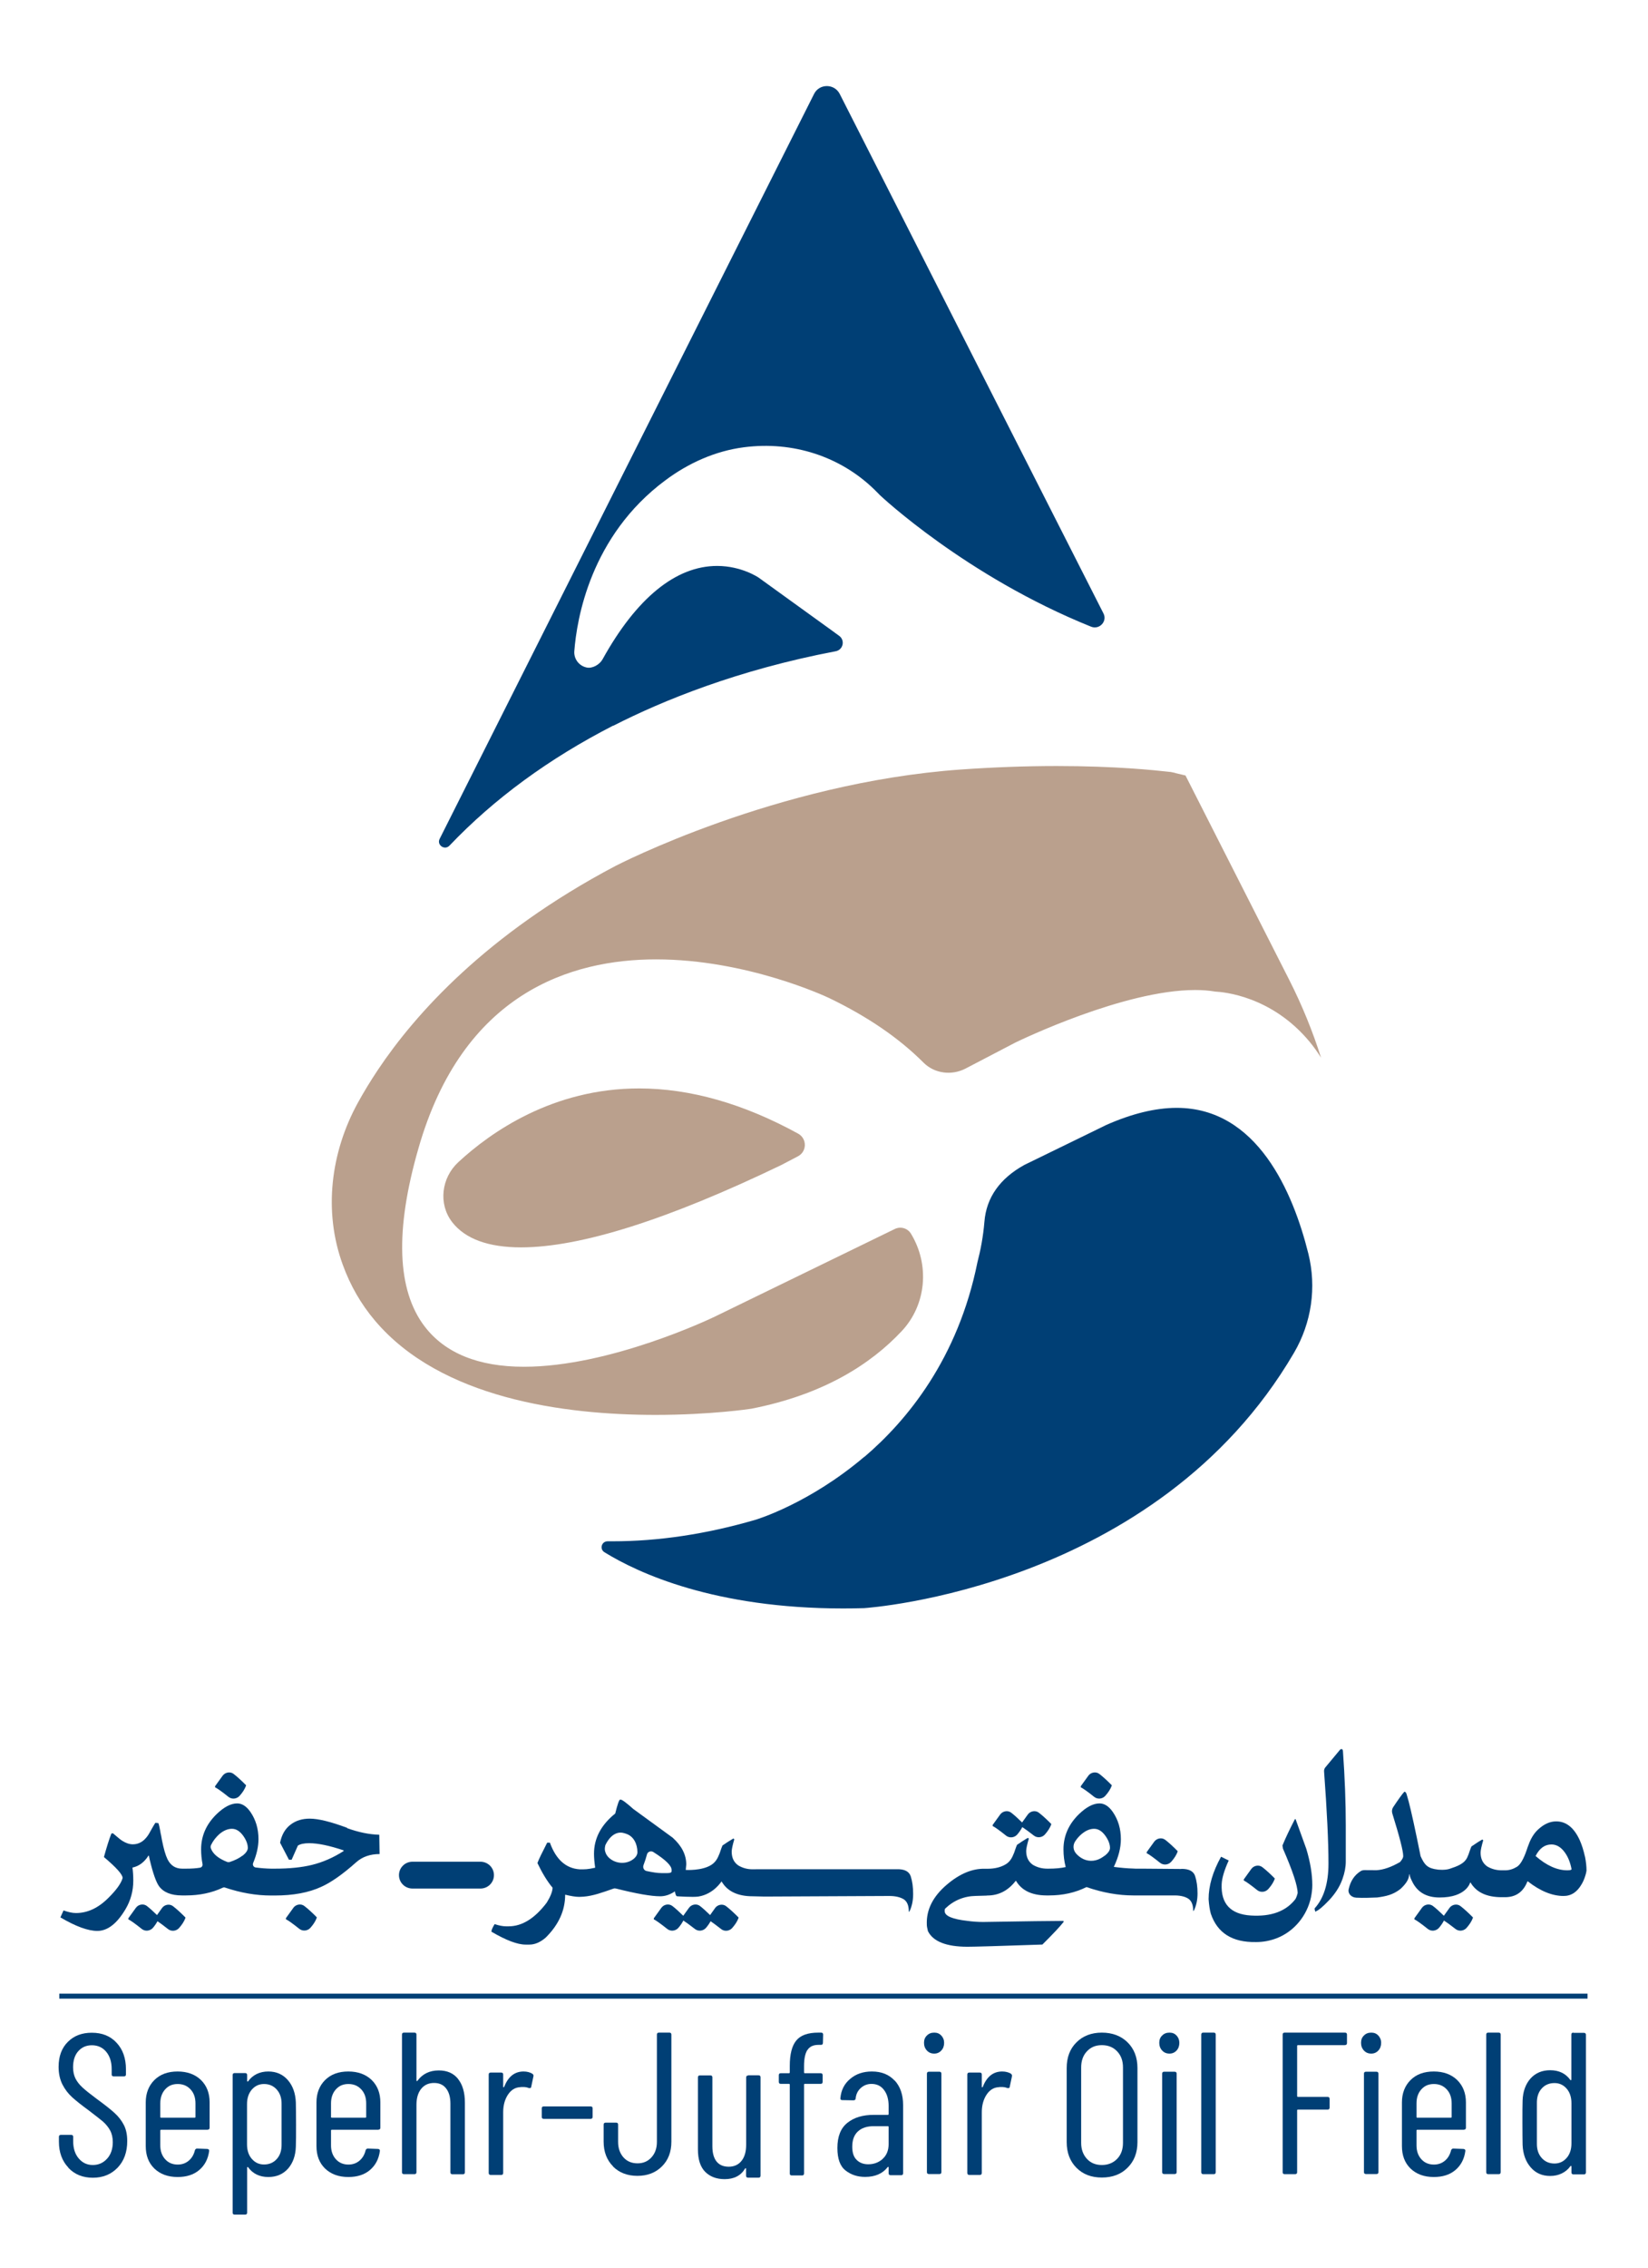 <svg width="64" height="88" viewBox="0 0 64 88" fill="none" xmlns="http://www.w3.org/2000/svg">
<path d="M13.488 70.934C12.848 70.695 12.364 70.575 12.028 70.575C11.74 70.575 11.498 70.648 11.295 70.799C11.076 70.961 10.94 71.196 10.877 71.509L11.221 72.169H11.326L11.568 71.621C11.662 71.559 11.81 71.528 12.005 71.528C12.348 71.528 12.793 71.621 13.344 71.806V71.833C12.938 72.092 12.528 72.269 12.114 72.37C11.724 72.466 11.244 72.516 10.674 72.516H10.526C10.331 72.512 10.132 72.497 9.929 72.47C9.847 72.458 9.8 72.374 9.831 72.296C9.968 71.968 10.038 71.659 10.038 71.37C10.038 70.969 9.933 70.617 9.726 70.316C9.57 70.092 9.398 69.984 9.211 69.984C8.965 69.984 8.7 70.123 8.415 70.397C8.013 70.787 7.81 71.243 7.81 71.767C7.81 71.96 7.829 72.15 7.864 72.331C7.88 72.4 7.837 72.466 7.771 72.478C7.611 72.505 7.427 72.516 7.224 72.516H7.076C6.815 72.516 6.624 72.393 6.503 72.146C6.428 71.991 6.358 71.752 6.292 71.42L6.257 71.227L6.237 71.138L6.222 71.046C6.198 70.915 6.175 70.814 6.151 70.749L6.034 70.737C6.003 70.783 5.952 70.864 5.886 70.984L5.808 71.123C5.781 71.173 5.753 71.219 5.722 71.258C5.57 71.466 5.383 71.571 5.16 71.571C5.027 71.571 4.887 71.524 4.743 71.432C4.692 71.397 4.629 71.351 4.559 71.289L4.473 71.216L4.384 71.142L4.325 71.154C4.235 71.382 4.142 71.683 4.036 72.065C4.52 72.474 4.762 72.744 4.762 72.879C4.707 73.08 4.528 73.335 4.216 73.643C3.822 74.041 3.4 74.238 2.951 74.238C2.811 74.238 2.651 74.203 2.467 74.137L2.346 74.407C2.944 74.759 3.42 74.932 3.779 74.932C4.177 74.932 4.54 74.651 4.875 74.087C5.074 73.751 5.176 73.381 5.176 72.983C5.176 72.79 5.164 72.621 5.144 72.474C5.398 72.42 5.605 72.265 5.765 72.011H5.781L5.816 72.173C5.941 72.698 6.062 73.037 6.175 73.196C6.35 73.435 6.647 73.555 7.068 73.555H7.221C7.751 73.555 8.227 73.454 8.653 73.254C8.68 73.242 8.711 73.238 8.739 73.25C9.347 73.454 9.944 73.558 10.522 73.558H10.67C11.388 73.558 11.989 73.447 12.481 73.219C12.867 73.045 13.32 72.725 13.839 72.262C14.077 72.053 14.378 71.949 14.741 71.949L14.729 71.2C14.339 71.189 13.921 71.104 13.476 70.942L13.488 70.934ZM9.422 72.007C9.289 72.111 9.121 72.192 8.922 72.258C8.891 72.265 8.856 72.265 8.828 72.258C8.481 72.123 8.266 71.945 8.188 71.725C8.173 71.683 8.177 71.629 8.2 71.59C8.274 71.436 8.384 71.297 8.516 71.177C8.68 71.038 8.844 70.969 9.008 70.969C9.172 70.969 9.316 71.061 9.449 71.246C9.566 71.412 9.624 71.571 9.624 71.713C9.624 71.802 9.558 71.903 9.425 72.011L9.422 72.007Z" fill="#003F75"/>
<path d="M18.655 72.246H16.021C15.728 72.246 15.494 72.478 15.494 72.767C15.494 73.057 15.728 73.288 16.021 73.288H18.655C18.948 73.288 19.182 73.057 19.182 72.767C19.182 72.478 18.948 72.246 18.655 72.246Z" fill="#003F75"/>
<path d="M34.826 72.538H29.616C29.616 72.538 29.234 72.538 29.23 72.541C29.023 72.541 28.84 72.491 28.672 72.391C28.5 72.271 28.415 72.094 28.415 71.855C28.415 71.766 28.45 71.604 28.516 71.376L28.481 71.345C28.407 71.388 28.332 71.434 28.255 71.484L28.153 71.553L28.059 71.615C28.04 71.662 28.012 71.723 27.985 71.808L27.95 71.912L27.907 72.013C27.841 72.175 27.747 72.291 27.626 72.368C27.256 72.607 26.631 72.565 26.631 72.565L26.651 72.356C26.651 71.978 26.475 71.631 26.124 71.314L24.613 70.214C24.613 70.214 24.606 70.207 24.602 70.207C24.325 69.959 24.157 69.836 24.102 69.836H24.083C24.044 69.836 23.981 70.017 23.892 70.376C23.345 70.816 23.068 71.337 23.068 71.939C23.068 72.094 23.084 72.267 23.111 72.46V72.48C22.818 72.545 22.709 72.545 22.502 72.541C21.976 72.503 21.593 72.163 21.355 71.507H21.25C21.055 71.885 20.926 72.148 20.871 72.298C21.062 72.696 21.257 73.016 21.46 73.256C21.453 73.41 21.375 73.607 21.23 73.838C20.766 74.448 20.274 74.753 19.755 74.753H19.65C19.529 74.753 19.384 74.726 19.209 74.668C19.123 74.807 19.084 74.904 19.084 74.962C19.65 75.293 20.091 75.463 20.411 75.463H20.559C20.77 75.463 20.98 75.374 21.191 75.193C21.698 74.691 21.948 74.136 21.948 73.526C22.171 73.58 22.35 73.611 22.494 73.611C22.537 73.611 22.662 73.603 22.662 73.603C23.037 73.572 23.38 73.445 23.825 73.29C23.856 73.279 23.888 73.279 23.919 73.287C24.711 73.487 25.285 73.588 25.64 73.588C25.831 73.588 26.018 73.526 26.21 73.398C26.229 73.522 26.26 73.588 26.296 73.588C26.296 73.588 26.916 73.63 27.119 73.599C27.708 73.507 28.012 73.02 28.012 73.02H28.028C28.251 73.398 28.652 73.588 29.234 73.588L29.687 73.599L34.533 73.576C34.764 73.576 34.951 73.618 35.088 73.699C35.224 73.781 35.294 73.943 35.294 74.186H35.314C35.411 73.993 35.462 73.761 35.462 73.499C35.462 73.236 35.431 73.009 35.369 72.816C35.306 72.623 35.127 72.53 34.83 72.538H34.826ZM24.582 72.156C24.336 72.337 23.981 72.333 23.728 72.156C23.568 72.047 23.509 71.912 23.49 71.793C23.478 71.723 23.509 71.604 23.509 71.604C23.7 71.206 23.958 71.083 24.184 71.125C24.223 71.133 24.297 71.152 24.332 71.168C24.613 71.268 24.754 71.565 24.754 71.878C24.754 71.978 24.692 72.075 24.582 72.156ZM26.081 72.626C26.073 72.669 26.018 72.688 25.913 72.688H25.683C25.55 72.688 25.355 72.661 25.105 72.607C25.008 72.584 24.957 72.48 24.988 72.387C25.047 72.229 25.093 72.09 25.125 71.963C25.152 71.858 25.277 71.812 25.371 71.87C25.843 72.167 26.081 72.399 26.081 72.561V72.623V72.626Z" fill="#003F75"/>
<path d="M45.874 72.528L44.375 72.516H44.094L44.02 72.512C43.77 72.505 43.517 72.482 43.255 72.447C43.439 72.061 43.529 71.702 43.529 71.37C43.529 70.969 43.423 70.617 43.216 70.316C43.06 70.092 42.889 69.984 42.701 69.984C42.455 69.984 42.19 70.123 41.905 70.397C41.503 70.787 41.3 71.243 41.3 71.767C41.3 72.003 41.328 72.234 41.386 72.454C41.195 72.497 40.972 72.516 40.719 72.516H40.672C40.465 72.516 40.278 72.466 40.11 72.366C39.938 72.246 39.852 72.069 39.852 71.829C39.852 71.74 39.888 71.578 39.954 71.351L39.919 71.32C39.845 71.362 39.77 71.409 39.692 71.459L39.591 71.528L39.497 71.59C39.478 71.636 39.45 71.698 39.423 71.783L39.388 71.887L39.345 71.987C39.279 72.15 39.185 72.269 39.064 72.343C38.869 72.462 38.627 72.52 38.346 72.52H38.272C38.272 72.52 38.264 72.52 38.256 72.52C37.769 72.505 37.273 72.709 36.773 73.134C36.227 73.597 35.969 74.114 35.993 74.689C35.993 74.743 36.008 74.828 36.036 74.94C36.235 75.342 36.75 75.546 37.573 75.546C37.835 75.546 38.803 75.519 40.481 75.461C40.898 75.048 41.171 74.755 41.304 74.585V74.543C40.875 74.543 39.837 74.558 38.186 74.585C37.968 74.585 37.765 74.57 37.573 74.543C36.984 74.477 36.688 74.35 36.688 74.168V74.106L36.707 74.064C37.043 73.744 37.441 73.582 37.893 73.574L38.311 73.562L38.342 73.558C38.783 73.558 39.15 73.369 39.443 72.991H39.458C39.677 73.362 40.067 73.551 40.633 73.555C40.633 73.555 40.641 73.555 40.645 73.555H40.734C41.277 73.555 41.761 73.447 42.194 73.23C42.818 73.447 43.427 73.555 44.02 73.555H45.577C45.807 73.551 45.995 73.589 46.131 73.67C46.268 73.751 46.338 73.913 46.338 74.153H46.358C46.455 73.964 46.506 73.736 46.506 73.477C46.506 73.219 46.475 72.995 46.412 72.802C46.35 72.613 46.17 72.52 45.874 72.524V72.528ZM42.908 72.007C42.861 72.042 42.81 72.076 42.752 72.111C42.506 72.25 42.213 72.246 41.979 72.092C41.901 72.042 41.839 71.984 41.784 71.922C41.671 71.787 41.659 71.605 41.753 71.459C41.819 71.355 41.901 71.262 41.999 71.177C42.163 71.038 42.327 70.969 42.49 70.969C42.654 70.969 42.799 71.061 42.931 71.246C43.048 71.412 43.107 71.571 43.107 71.713C43.107 71.802 43.041 71.903 42.908 72.011V72.007Z" fill="#003F75"/>
<path d="M50.308 70.594H50.288C50.093 70.972 49.929 71.312 49.804 71.617L49.824 71.74C50.202 72.608 50.394 73.183 50.394 73.469C50.374 73.55 50.347 73.624 50.308 73.697C49.941 74.172 49.363 74.384 48.575 74.334C47.787 74.284 47.412 73.878 47.443 73.118C47.455 72.879 47.545 72.574 47.717 72.199L47.42 72.053C47.096 72.635 46.936 73.183 46.936 73.701C46.952 73.925 46.979 74.11 47.022 74.264C47.276 75.013 47.857 75.38 48.77 75.364H48.79C49.059 75.364 49.32 75.314 49.574 75.218C50.261 74.955 50.764 74.334 50.913 73.62C50.944 73.461 50.963 73.307 50.963 73.153C50.963 72.728 50.885 72.265 50.733 71.755L50.312 70.59L50.308 70.594Z" fill="#003F75"/>
<path d="M56.294 74.035L56.072 74.344C55.916 74.19 55.775 74.062 55.65 73.966C55.518 73.862 55.319 73.9 55.221 74.035L54.928 74.441V74.483C55.01 74.522 55.186 74.645 55.451 74.857C55.58 74.958 55.767 74.938 55.877 74.819C55.962 74.722 56.025 74.626 56.076 74.529C56.173 74.591 56.322 74.699 56.525 74.857C56.653 74.958 56.841 74.938 56.95 74.819C57.071 74.684 57.153 74.552 57.2 74.425V74.406C57.02 74.224 56.86 74.078 56.72 73.97C56.587 73.865 56.388 73.904 56.29 74.039L56.294 74.035Z" fill="#003F75"/>
<path d="M49.254 73.307C49.375 73.172 49.457 73.041 49.504 72.913V72.894C49.324 72.713 49.164 72.566 49.023 72.458C48.891 72.354 48.692 72.392 48.594 72.527L48.302 72.933V72.975C48.383 73.014 48.559 73.137 48.825 73.35C48.953 73.45 49.141 73.431 49.25 73.311L49.254 73.307Z" fill="#003F75"/>
<path d="M45.484 72.249C45.605 72.113 45.687 71.982 45.733 71.855V71.835C45.554 71.654 45.394 71.507 45.254 71.399C45.121 71.295 44.922 71.334 44.824 71.469L44.532 71.874V71.916C44.614 71.955 44.789 72.079 45.054 72.291C45.183 72.391 45.371 72.372 45.48 72.252L45.484 72.249Z" fill="#003F75"/>
<path d="M42.924 69.69C43.045 69.555 43.127 69.424 43.174 69.296V69.277C42.995 69.096 42.835 68.949 42.694 68.841C42.562 68.737 42.362 68.775 42.265 68.91L41.972 69.316V69.358C42.054 69.397 42.23 69.52 42.495 69.732C42.624 69.833 42.811 69.813 42.92 69.694L42.924 69.69Z" fill="#003F75"/>
<path d="M9.305 69.69C9.426 69.555 9.507 69.424 9.554 69.296V69.277C9.375 69.096 9.215 68.949 9.074 68.841C8.942 68.737 8.743 68.775 8.645 68.91L8.352 69.316V69.358C8.434 69.397 8.61 69.52 8.875 69.732C9.004 69.833 9.191 69.813 9.301 69.694L9.305 69.69Z" fill="#003F75"/>
<path d="M27.775 74.039L27.576 74.317C27.436 74.178 27.303 74.058 27.186 73.966C27.053 73.862 26.854 73.9 26.757 74.035L26.534 74.344C26.378 74.19 26.238 74.062 26.113 73.966C25.98 73.862 25.781 73.9 25.684 74.035L25.391 74.441V74.483C25.473 74.522 25.648 74.645 25.914 74.857C26.043 74.958 26.23 74.938 26.339 74.819C26.425 74.722 26.488 74.626 26.538 74.529C26.636 74.591 26.784 74.699 26.987 74.857C27.116 74.958 27.303 74.938 27.412 74.819C27.49 74.73 27.549 74.641 27.596 74.556C27.693 74.622 27.826 74.718 28.006 74.861C28.134 74.962 28.322 74.942 28.431 74.823C28.552 74.688 28.634 74.556 28.681 74.429V74.41C28.501 74.228 28.341 74.082 28.201 73.974C28.068 73.869 27.869 73.908 27.771 74.043L27.775 74.039Z" fill="#003F75"/>
<path d="M39.502 71.194C39.587 71.097 39.65 71.001 39.701 70.904C39.798 70.966 39.947 71.074 40.15 71.232C40.278 71.333 40.466 71.313 40.575 71.194C40.696 71.059 40.778 70.927 40.825 70.8V70.781C40.645 70.599 40.485 70.453 40.345 70.345C40.212 70.24 40.013 70.279 39.915 70.414L39.693 70.723C39.537 70.569 39.396 70.441 39.272 70.345C39.139 70.24 38.94 70.279 38.842 70.414L38.55 70.819V70.862C38.632 70.9 38.807 71.024 39.072 71.236C39.201 71.337 39.389 71.317 39.498 71.198L39.502 71.194Z" fill="#003F75"/>
<path d="M6.296 74.039L6.097 74.317C5.956 74.178 5.823 74.058 5.706 73.966C5.574 73.862 5.375 73.9 5.277 74.035L4.984 74.441V74.483C5.066 74.522 5.242 74.645 5.507 74.857C5.636 74.958 5.823 74.938 5.933 74.819C6.011 74.73 6.069 74.641 6.116 74.556C6.214 74.622 6.346 74.718 6.526 74.861C6.655 74.962 6.842 74.942 6.951 74.823C7.072 74.688 7.154 74.556 7.201 74.429V74.41C7.021 74.228 6.861 74.082 6.721 73.974C6.588 73.869 6.389 73.908 6.292 74.043L6.296 74.039Z" fill="#003F75"/>
<path d="M11.396 74.031L11.103 74.437V74.479C11.185 74.518 11.361 74.641 11.626 74.853C11.755 74.954 11.942 74.934 12.052 74.815C12.173 74.68 12.255 74.549 12.301 74.421V74.402C12.122 74.221 11.962 74.074 11.821 73.966C11.689 73.862 11.49 73.9 11.392 74.035L11.396 74.031Z" fill="#003F75"/>
<path d="M52.04 67.901L51.47 68.585C51.435 68.627 51.416 68.685 51.42 68.739C51.533 70.275 51.591 71.468 51.591 72.313C51.591 73.085 51.412 73.664 51.053 74.058C51.053 74.096 51.061 74.127 51.072 74.158V74.185C51.185 74.15 51.365 74.004 51.607 73.749C51.833 73.51 52.025 73.232 52.134 72.919C52.22 72.68 52.263 72.456 52.263 72.24V70.843C52.263 69.947 52.227 68.982 52.153 67.952C52.149 67.917 52.13 67.832 52.036 67.901H52.04Z" fill="#003F75"/>
<path d="M61.55 72.044C61.499 71.812 61.433 71.6 61.351 71.415C61.128 70.925 60.824 70.681 60.434 70.681C60.192 70.681 59.962 70.786 59.739 70.99C59.622 71.094 59.528 71.226 59.45 71.38C59.419 71.442 59.388 71.515 59.361 71.592C59.341 71.642 59.314 71.712 59.286 71.801C59.166 72.148 59.041 72.364 58.908 72.445C58.76 72.534 58.611 72.58 58.455 72.58H58.319C58.112 72.58 57.925 72.53 57.757 72.43C57.585 72.31 57.499 72.133 57.499 71.893C57.499 71.805 57.534 71.642 57.601 71.415L57.566 71.384C57.491 71.426 57.417 71.473 57.339 71.523L57.238 71.592L57.144 71.654C57.124 71.7 57.097 71.762 57.07 71.847L57.035 71.951L56.992 72.052C56.992 72.052 56.992 72.052 56.992 72.055C56.879 72.329 56.582 72.426 56.297 72.522C56.11 72.584 55.844 72.553 55.844 72.553C55.443 72.507 55.325 72.38 55.169 72.032C54.959 70.986 54.803 70.28 54.705 69.906C54.623 69.639 54.623 69.531 54.537 69.531C54.451 69.624 54.307 69.825 54.104 70.129C54.057 70.199 54.045 70.288 54.069 70.369C54.35 71.272 54.494 71.828 54.494 72.032C54.494 72.09 54.451 72.167 54.369 72.26C54.034 72.453 53.729 72.561 53.456 72.576C53.238 72.576 53.082 72.576 52.996 72.573C52.941 72.573 52.886 72.584 52.843 72.611C52.602 72.762 52.446 72.993 52.375 73.314C52.336 73.491 52.488 73.634 52.672 73.642C53.004 73.657 53.128 73.646 53.483 73.634C53.819 73.588 54.096 73.534 54.389 73.302C54.631 73.078 54.724 72.897 54.724 72.739H54.744C54.744 72.793 54.771 72.874 54.83 72.99C55.029 73.422 55.388 73.634 55.903 73.634C56.949 73.638 57.093 73.055 57.093 73.055H57.109C57.331 73.433 57.733 73.623 58.315 73.623H58.447C58.869 73.623 59.158 73.418 59.318 73.009H59.333C59.817 73.387 60.282 73.576 60.723 73.576C61.019 73.576 61.253 73.422 61.429 73.109C61.487 73.009 61.534 72.897 61.569 72.777C61.585 72.731 61.593 72.692 61.601 72.654C61.608 72.623 61.612 72.6 61.612 72.592C61.612 72.43 61.593 72.248 61.554 72.052L61.55 72.044ZM60.867 72.58C60.469 72.58 60.059 72.395 59.634 72.025C59.786 71.727 59.989 71.577 60.25 71.577C60.43 71.577 60.59 71.662 60.73 71.835C60.875 72.013 60.976 72.245 61.031 72.534C61.031 72.565 60.976 72.58 60.867 72.58Z" fill="#003F75"/>
<path d="M2.655 84.117C2.413 83.862 2.288 83.526 2.288 83.113V82.924C2.288 82.87 2.315 82.847 2.366 82.847H2.764C2.819 82.847 2.842 82.874 2.842 82.924V83.09C2.842 83.368 2.912 83.592 3.057 83.761C3.201 83.931 3.381 84.016 3.603 84.016C3.825 84.016 4.009 83.935 4.157 83.773C4.305 83.611 4.38 83.395 4.38 83.128C4.38 82.951 4.344 82.796 4.274 82.669C4.204 82.542 4.11 82.43 3.997 82.329C3.884 82.233 3.693 82.086 3.431 81.886C3.166 81.693 2.959 81.527 2.803 81.388C2.651 81.249 2.522 81.083 2.424 80.89C2.327 80.697 2.276 80.469 2.276 80.207C2.276 79.797 2.397 79.473 2.635 79.238C2.873 78.999 3.182 78.883 3.564 78.883C3.966 78.883 4.286 79.01 4.528 79.273C4.77 79.531 4.891 79.875 4.891 80.303V80.5C4.891 80.554 4.863 80.577 4.813 80.577H4.415C4.36 80.577 4.337 80.55 4.337 80.5V80.295C4.337 80.017 4.266 79.794 4.126 79.624C3.985 79.454 3.798 79.369 3.568 79.369C3.357 79.369 3.181 79.442 3.045 79.593C2.908 79.743 2.838 79.952 2.838 80.226C2.838 80.388 2.869 80.531 2.928 80.654C2.99 80.778 3.08 80.894 3.201 81.006C3.322 81.118 3.501 81.26 3.74 81.438C4.056 81.669 4.294 81.855 4.45 81.998C4.606 82.14 4.727 82.299 4.813 82.468C4.899 82.638 4.941 82.843 4.941 83.086C4.941 83.514 4.817 83.858 4.567 84.12C4.317 84.379 3.997 84.51 3.607 84.51C3.217 84.51 2.897 84.383 2.655 84.124V84.117Z" fill="#003F75"/>
<path d="M8.067 82.648H6.257C6.237 82.648 6.225 82.66 6.225 82.679V83.254C6.225 83.474 6.288 83.652 6.413 83.791C6.538 83.93 6.701 83.999 6.901 83.999C7.068 83.999 7.213 83.949 7.334 83.845C7.455 83.741 7.529 83.609 7.568 83.447C7.583 83.401 7.615 83.378 7.654 83.378L8.052 83.393C8.071 83.393 8.091 83.401 8.106 83.416C8.122 83.432 8.126 83.451 8.122 83.478C8.079 83.787 7.95 84.03 7.736 84.212C7.521 84.393 7.244 84.482 6.897 84.482C6.522 84.482 6.221 84.37 5.995 84.154C5.769 83.934 5.66 83.644 5.66 83.281V81.587C5.66 81.232 5.773 80.942 5.995 80.719C6.221 80.495 6.522 80.387 6.897 80.387C7.271 80.387 7.58 80.499 7.806 80.719C8.032 80.942 8.141 81.232 8.141 81.587V82.567C8.141 82.621 8.114 82.645 8.063 82.645L8.067 82.648ZM6.413 81.082C6.288 81.22 6.225 81.402 6.225 81.626V82.151C6.225 82.17 6.237 82.181 6.257 82.181H7.56C7.58 82.181 7.591 82.17 7.591 82.151V81.626C7.591 81.402 7.529 81.22 7.4 81.082C7.271 80.942 7.107 80.873 6.901 80.873C6.694 80.873 6.538 80.942 6.413 81.082Z" fill="#003F75"/>
<path d="M11.497 82.456C11.497 82.826 11.497 83.112 11.489 83.305C11.477 83.656 11.376 83.938 11.185 84.158C10.99 84.374 10.736 84.482 10.42 84.482C10.081 84.482 9.819 84.354 9.636 84.104C9.624 84.092 9.616 84.092 9.608 84.096C9.6 84.1 9.597 84.107 9.597 84.119V85.864C9.597 85.918 9.569 85.941 9.519 85.941H9.113C9.058 85.941 9.035 85.914 9.035 85.864V80.526C9.035 80.472 9.062 80.448 9.113 80.448H9.519C9.573 80.448 9.597 80.475 9.597 80.526V80.753C9.597 80.753 9.6 80.773 9.608 80.776C9.616 80.78 9.624 80.777 9.636 80.769C9.725 80.641 9.839 80.549 9.971 80.483C10.108 80.418 10.256 80.387 10.42 80.387C10.732 80.387 10.986 80.499 11.177 80.719C11.372 80.942 11.474 81.232 11.489 81.587C11.493 81.78 11.497 82.07 11.497 82.459V82.456ZM10.752 83.779C10.88 83.636 10.939 83.447 10.935 83.212V81.656C10.939 81.425 10.88 81.24 10.752 81.093C10.623 80.946 10.459 80.873 10.252 80.873C10.061 80.873 9.905 80.946 9.78 81.089C9.655 81.232 9.593 81.425 9.593 81.656V83.212C9.593 83.447 9.655 83.636 9.78 83.779C9.905 83.922 10.061 83.996 10.252 83.996C10.459 83.996 10.627 83.922 10.752 83.779Z" fill="#003F75"/>
<path d="M14.697 82.648H12.887C12.867 82.648 12.855 82.66 12.855 82.679V83.254C12.855 83.474 12.918 83.652 13.043 83.791C13.168 83.93 13.332 83.999 13.53 83.999C13.698 83.999 13.843 83.949 13.964 83.845C14.085 83.741 14.159 83.609 14.198 83.447C14.213 83.401 14.245 83.378 14.284 83.378L14.682 83.393C14.701 83.393 14.721 83.401 14.736 83.416C14.752 83.432 14.756 83.451 14.752 83.478C14.709 83.787 14.58 84.03 14.366 84.212C14.151 84.393 13.874 84.482 13.527 84.482C13.152 84.482 12.851 84.37 12.625 84.154C12.399 83.934 12.29 83.644 12.29 83.281V81.587C12.29 81.232 12.403 80.942 12.625 80.719C12.851 80.495 13.152 80.387 13.527 80.387C13.901 80.387 14.21 80.499 14.436 80.719C14.662 80.942 14.771 81.232 14.771 81.587V82.567C14.771 82.621 14.744 82.645 14.693 82.645L14.697 82.648ZM13.043 81.082C12.918 81.22 12.855 81.402 12.855 81.626V82.151C12.855 82.17 12.867 82.181 12.887 82.181H14.19C14.21 82.181 14.221 82.17 14.221 82.151V81.626C14.221 81.402 14.159 81.22 14.03 81.082C13.901 80.942 13.737 80.873 13.53 80.873C13.324 80.873 13.168 80.942 13.043 81.082Z" fill="#003F75"/>
<path d="M17.788 80.677C17.964 80.897 18.054 81.202 18.054 81.596V84.298C18.054 84.352 18.027 84.375 17.976 84.375H17.57C17.515 84.375 17.492 84.348 17.492 84.298V81.642C17.492 81.384 17.437 81.187 17.324 81.044C17.215 80.901 17.059 80.832 16.856 80.832C16.645 80.832 16.477 80.909 16.356 81.06C16.235 81.21 16.173 81.419 16.173 81.681V84.294C16.173 84.348 16.146 84.371 16.095 84.371H15.689C15.634 84.371 15.611 84.344 15.611 84.294V78.956C15.611 78.902 15.638 78.879 15.689 78.879H16.095C16.149 78.879 16.173 78.906 16.173 78.956V80.739C16.173 80.739 16.177 80.755 16.189 80.759C16.2 80.759 16.208 80.759 16.212 80.747C16.407 80.481 16.684 80.346 17.039 80.346C17.363 80.346 17.613 80.454 17.788 80.674V80.677Z" fill="#003F75"/>
<path d="M20.676 80.479C20.712 80.499 20.727 80.533 20.715 80.58L20.63 80.981C20.626 81.027 20.591 81.043 20.528 81.027C20.466 81 20.392 80.989 20.314 80.989C20.259 80.989 20.22 80.989 20.192 80.996C20.001 81.008 19.845 81.105 19.724 81.29C19.603 81.475 19.541 81.703 19.541 81.969V84.324C19.541 84.378 19.514 84.401 19.463 84.401H19.057C19.002 84.401 18.979 84.374 18.979 84.324V80.506C18.979 80.452 19.006 80.429 19.057 80.429H19.463C19.517 80.429 19.541 80.456 19.541 80.506V80.977C19.541 80.977 19.545 81 19.552 81C19.56 81 19.568 80.997 19.58 80.985C19.732 80.587 19.986 80.387 20.333 80.387C20.466 80.387 20.579 80.418 20.672 80.472L20.676 80.479Z" fill="#003F75"/>
<path d="M21.039 82.147V81.819C21.039 81.765 21.067 81.742 21.117 81.742H22.936C22.991 81.742 23.014 81.769 23.014 81.819V82.147C23.014 82.201 22.987 82.225 22.936 82.225H21.117C21.063 82.225 21.039 82.198 21.039 82.147Z" fill="#003F75"/>
<path d="M23.809 84.07C23.567 83.827 23.442 83.507 23.442 83.109V82.449C23.442 82.399 23.47 82.372 23.52 82.372H23.926C23.981 82.372 24.004 82.399 24.004 82.449V83.117C24.004 83.364 24.075 83.564 24.211 83.719C24.348 83.873 24.531 83.951 24.758 83.951C24.984 83.951 25.16 83.873 25.3 83.719C25.441 83.564 25.511 83.364 25.511 83.117V78.956C25.511 78.902 25.538 78.879 25.589 78.879H25.995C26.049 78.879 26.073 78.906 26.073 78.956V83.109C26.073 83.507 25.952 83.827 25.706 84.07C25.464 84.313 25.144 84.437 24.754 84.437C24.363 84.437 24.043 84.313 23.802 84.07H23.809Z" fill="#003F75"/>
<path d="M29.051 80.535H29.457C29.511 80.535 29.535 80.562 29.535 80.612V84.43C29.535 84.484 29.507 84.507 29.457 84.507H29.051C28.996 84.507 28.973 84.48 28.973 84.43V84.163C28.973 84.163 28.973 84.14 28.961 84.14C28.949 84.14 28.945 84.144 28.934 84.156C28.77 84.43 28.504 84.565 28.142 84.565C27.825 84.565 27.572 84.468 27.384 84.279C27.197 84.09 27.104 83.8 27.104 83.411V80.616C27.104 80.562 27.131 80.539 27.181 80.539H27.587C27.642 80.539 27.665 80.566 27.665 80.616V83.287C27.665 83.549 27.72 83.746 27.829 83.882C27.939 84.017 28.095 84.082 28.302 84.082C28.508 84.082 28.68 84.005 28.797 83.855C28.918 83.704 28.977 83.496 28.977 83.233V80.62C28.977 80.566 29.004 80.543 29.055 80.543L29.051 80.535Z" fill="#003F75"/>
<path d="M31.353 79.554C31.268 79.689 31.225 79.894 31.225 80.18V80.423C31.225 80.442 31.236 80.454 31.256 80.454H31.869C31.923 80.454 31.947 80.481 31.947 80.531V80.789C31.947 80.844 31.919 80.867 31.869 80.867H31.256C31.236 80.867 31.225 80.878 31.225 80.897V84.344C31.225 84.398 31.197 84.421 31.147 84.421H30.748C30.694 84.421 30.671 84.394 30.671 84.344V80.897C30.671 80.878 30.659 80.867 30.639 80.867H30.323C30.268 80.867 30.245 80.84 30.245 80.789V80.531C30.245 80.477 30.272 80.454 30.323 80.454H30.639C30.659 80.454 30.671 80.442 30.671 80.423V80.172C30.671 79.716 30.756 79.385 30.924 79.184C31.092 78.979 31.377 78.879 31.775 78.879H31.888C31.943 78.879 31.966 78.906 31.966 78.956L31.958 79.276C31.958 79.331 31.931 79.354 31.88 79.354H31.787C31.584 79.354 31.443 79.419 31.357 79.554H31.353Z" fill="#003F75"/>
<path d="M34.744 80.734C34.963 80.973 35.072 81.29 35.072 81.687V84.335C35.072 84.389 35.045 84.412 34.994 84.412H34.588C34.533 84.412 34.51 84.385 34.51 84.335V84.107C34.51 84.107 34.51 84.092 34.498 84.088C34.49 84.088 34.483 84.088 34.471 84.1C34.276 84.351 33.983 84.478 33.597 84.478C33.304 84.478 33.054 84.397 32.84 84.231C32.625 84.065 32.52 83.775 32.52 83.355C32.52 82.911 32.649 82.583 32.91 82.378C33.168 82.17 33.511 82.07 33.932 82.07H34.479C34.498 82.07 34.51 82.058 34.51 82.039V81.734C34.51 81.471 34.452 81.263 34.331 81.105C34.213 80.946 34.05 80.869 33.843 80.869C33.683 80.869 33.546 80.923 33.429 81.027C33.312 81.132 33.246 81.267 33.23 81.429C33.226 81.483 33.195 81.506 33.144 81.506L32.707 81.498C32.68 81.498 32.66 81.491 32.649 81.475C32.637 81.46 32.633 81.44 32.637 81.421C32.664 81.112 32.789 80.862 33.019 80.672C33.246 80.479 33.527 80.387 33.862 80.387C34.233 80.387 34.529 80.506 34.748 80.746L34.744 80.734ZM34.276 83.779C34.432 83.64 34.51 83.447 34.51 83.2V82.54C34.51 82.521 34.498 82.51 34.479 82.51H33.925C33.671 82.51 33.468 82.575 33.32 82.71C33.172 82.845 33.097 83.042 33.097 83.305C33.097 83.536 33.152 83.706 33.269 83.818C33.382 83.93 33.531 83.988 33.718 83.988C33.936 83.988 34.124 83.918 34.28 83.779H34.276Z" fill="#003F75"/>
<path d="M35.997 79.574C35.923 79.496 35.884 79.396 35.884 79.276C35.884 79.157 35.919 79.064 35.997 78.991C36.072 78.914 36.165 78.879 36.282 78.879C36.399 78.879 36.485 78.918 36.555 78.991C36.626 79.068 36.665 79.161 36.665 79.276C36.665 79.392 36.63 79.496 36.555 79.574C36.485 79.651 36.392 79.693 36.282 79.693C36.165 79.693 36.072 79.655 35.997 79.574ZM35.997 84.29V80.473C35.997 80.419 36.025 80.396 36.075 80.396H36.481C36.532 80.396 36.559 80.423 36.559 80.473V84.29C36.559 84.344 36.532 84.367 36.481 84.367H36.075C36.021 84.367 35.997 84.34 35.997 84.29Z" fill="#003F75"/>
<path d="M39.26 80.479C39.295 80.499 39.31 80.533 39.298 80.58L39.213 80.981C39.209 81.027 39.174 81.043 39.111 81.027C39.049 81 38.975 80.989 38.897 80.989C38.842 80.989 38.803 80.989 38.779 80.996C38.588 81.008 38.432 81.105 38.311 81.29C38.19 81.475 38.128 81.703 38.128 81.969V84.324C38.128 84.378 38.1 84.401 38.05 84.401H37.644C37.589 84.401 37.566 84.374 37.566 84.324V80.506C37.566 80.452 37.593 80.429 37.644 80.429H38.05C38.104 80.429 38.128 80.456 38.128 80.506V80.977C38.128 80.977 38.128 81 38.139 81C38.151 81 38.155 80.997 38.167 80.985C38.319 80.587 38.573 80.387 38.92 80.387C39.053 80.387 39.166 80.418 39.263 80.472L39.26 80.479Z" fill="#003F75"/>
<path d="M41.804 84.124C41.554 83.873 41.425 83.541 41.425 83.128V80.253C41.425 79.84 41.55 79.508 41.804 79.257C42.054 79.006 42.385 78.879 42.791 78.879C43.197 78.879 43.537 79.006 43.79 79.257C44.044 79.508 44.173 79.84 44.173 80.253V83.128C44.173 83.537 44.044 83.869 43.79 84.12C43.537 84.375 43.205 84.502 42.791 84.502C42.377 84.502 42.054 84.375 41.804 84.124ZM43.384 83.777C43.537 83.619 43.611 83.41 43.611 83.159V80.23C43.611 79.971 43.537 79.767 43.384 79.605C43.232 79.446 43.037 79.365 42.791 79.365C42.545 79.365 42.358 79.446 42.21 79.605C42.062 79.763 41.987 79.971 41.987 80.23V83.159C41.987 83.41 42.062 83.615 42.21 83.777C42.358 83.939 42.553 84.016 42.791 84.016C43.029 84.016 43.232 83.935 43.384 83.777Z" fill="#003F75"/>
<path d="M45.133 79.574C45.059 79.496 45.02 79.396 45.02 79.276C45.02 79.157 45.055 79.064 45.133 78.991C45.207 78.914 45.301 78.879 45.418 78.879C45.535 78.879 45.621 78.918 45.691 78.991C45.761 79.068 45.8 79.161 45.8 79.276C45.8 79.392 45.765 79.496 45.691 79.574C45.621 79.651 45.527 79.693 45.418 79.693C45.301 79.693 45.207 79.655 45.133 79.574ZM45.133 84.29V80.473C45.133 80.419 45.16 80.396 45.211 80.396H45.617C45.668 80.396 45.695 80.423 45.695 80.473V84.29C45.695 84.344 45.668 84.367 45.617 84.367H45.211C45.156 84.367 45.133 84.34 45.133 84.29Z" fill="#003F75"/>
<path d="M46.651 84.294V78.956C46.651 78.902 46.679 78.879 46.729 78.879H47.135C47.19 78.879 47.213 78.906 47.213 78.956V84.294C47.213 84.348 47.186 84.371 47.135 84.371H46.729C46.675 84.371 46.651 84.344 46.651 84.294Z" fill="#003F75"/>
<path d="M52.232 79.365H50.405C50.386 79.365 50.374 79.377 50.374 79.396V81.341C50.374 81.361 50.386 81.372 50.405 81.372H51.556C51.607 81.372 51.635 81.399 51.635 81.449V81.789C51.635 81.843 51.607 81.866 51.556 81.866H50.405C50.386 81.866 50.374 81.878 50.374 81.897V84.294C50.374 84.348 50.347 84.371 50.296 84.371H49.89C49.836 84.371 49.812 84.344 49.812 84.294V78.956C49.812 78.902 49.839 78.879 49.89 78.879H52.232C52.286 78.879 52.31 78.906 52.31 78.956V79.284C52.31 79.338 52.282 79.361 52.232 79.361V79.365Z" fill="#003F75"/>
<path d="M52.969 79.574C52.895 79.496 52.856 79.396 52.856 79.276C52.856 79.157 52.891 79.064 52.969 78.991C53.043 78.914 53.137 78.879 53.254 78.879C53.371 78.879 53.457 78.918 53.527 78.991C53.597 79.068 53.637 79.161 53.637 79.276C53.637 79.392 53.601 79.496 53.527 79.574C53.457 79.651 53.363 79.693 53.254 79.693C53.137 79.693 53.043 79.655 52.969 79.574ZM52.969 84.29V80.473C52.969 80.419 52.997 80.396 53.047 80.396H53.453C53.504 80.396 53.531 80.423 53.531 80.473V84.29C53.531 84.344 53.504 84.367 53.453 84.367H53.047C52.993 84.367 52.969 84.34 52.969 84.29Z" fill="#003F75"/>
<path d="M56.851 82.648H55.041C55.021 82.648 55.01 82.66 55.01 82.679V83.254C55.01 83.474 55.072 83.652 55.197 83.791C55.322 83.93 55.486 83.999 55.685 83.999C55.852 83.999 55.997 83.949 56.118 83.845C56.235 83.745 56.313 83.609 56.352 83.447C56.367 83.401 56.399 83.378 56.438 83.378L56.836 83.393C56.855 83.393 56.875 83.401 56.89 83.416C56.906 83.432 56.91 83.451 56.906 83.478C56.863 83.787 56.734 84.03 56.52 84.212C56.305 84.393 56.028 84.482 55.681 84.482C55.306 84.482 55.005 84.37 54.779 84.154C54.553 83.934 54.444 83.644 54.444 83.281V81.587C54.444 81.232 54.557 80.942 54.779 80.719C55.002 80.495 55.306 80.387 55.681 80.387C56.055 80.387 56.364 80.499 56.59 80.719C56.816 80.942 56.929 81.232 56.929 81.587V82.567C56.929 82.621 56.902 82.645 56.851 82.645V82.648ZM55.197 81.082C55.072 81.22 55.01 81.402 55.01 81.626V82.151C55.01 82.17 55.021 82.181 55.041 82.181H56.344C56.364 82.181 56.375 82.17 56.375 82.151V81.626C56.375 81.402 56.313 81.22 56.184 81.082C56.055 80.942 55.891 80.873 55.685 80.873C55.478 80.873 55.322 80.942 55.197 81.082Z" fill="#003F75"/>
<path d="M57.718 84.294V78.956C57.718 78.902 57.745 78.879 57.795 78.879H58.201C58.256 78.879 58.279 78.906 58.279 78.956V84.294C58.279 84.348 58.252 84.371 58.201 84.371H57.795C57.741 84.371 57.718 84.344 57.718 84.294Z" fill="#003F75"/>
<path d="M61.105 78.887H61.511C61.562 78.887 61.589 78.914 61.589 78.964V84.302C61.589 84.356 61.562 84.379 61.511 84.379H61.105C61.05 84.379 61.027 84.352 61.027 84.302V84.074C61.027 84.074 61.023 84.055 61.015 84.051C61.008 84.047 61 84.051 60.988 84.059C60.898 84.186 60.785 84.279 60.649 84.344C60.512 84.41 60.364 84.441 60.2 84.441C59.888 84.441 59.634 84.329 59.443 84.105C59.248 83.881 59.146 83.591 59.13 83.237C59.127 83.043 59.123 82.754 59.123 82.364C59.123 81.974 59.123 81.708 59.13 81.515C59.142 81.164 59.244 80.882 59.435 80.662C59.63 80.446 59.884 80.338 60.2 80.338C60.543 80.338 60.805 80.465 60.984 80.716C60.996 80.728 61.004 80.728 61.011 80.724C61.019 80.72 61.023 80.712 61.023 80.701V78.956C61.023 78.902 61.05 78.879 61.101 78.879L61.105 78.887ZM60.84 83.742C60.965 83.599 61.027 83.41 61.027 83.175V81.619C61.027 81.384 60.965 81.195 60.84 81.052C60.715 80.909 60.559 80.836 60.368 80.836C60.161 80.836 59.993 80.909 59.868 81.052C59.739 81.195 59.681 81.388 59.685 81.619V83.175C59.681 83.406 59.739 83.591 59.868 83.738C59.997 83.885 60.161 83.958 60.368 83.958C60.559 83.958 60.715 83.885 60.84 83.742Z" fill="#003F75"/>
<path d="M61.652 77.367H2.304V77.56H61.652V77.367Z" fill="#003F75"/>
<path fill-rule="evenodd" clip-rule="evenodd" d="M33.561 56.536C31.438 58.338 29.405 58.96 29.319 58.983C27.423 59.535 25.565 59.812 23.797 59.812C23.731 59.812 23.665 59.812 23.598 59.812C23.36 59.812 23.274 60.114 23.474 60.237C24.793 61.051 27.755 62.418 32.742 62.418C33.007 62.418 33.28 62.414 33.557 62.406C33.667 62.398 44.898 61.65 50.252 52.498C50.935 51.333 51.134 49.959 50.81 48.65C50.217 46.269 48.828 42.992 45.698 42.992C44.874 42.992 43.958 43.216 42.97 43.652L39.778 45.208C38.837 45.729 38.303 46.466 38.229 47.419C38.182 47.99 38.08 48.519 37.959 48.982C37.206 52.722 35.228 55.123 33.565 56.54L33.561 56.536Z" fill="#003F75"/>
<path fill-rule="evenodd" clip-rule="evenodd" d="M45.644 29.997C45.644 29.997 45.566 29.977 45.468 29.958C45.437 29.958 45.402 29.95 45.359 29.947C44.859 29.892 43.345 29.727 41.039 29.727C39.833 29.727 38.577 29.773 37.316 29.862C30.136 30.371 23.954 33.578 23.892 33.609C18.877 36.257 16.118 39.364 14.686 41.502C14.381 41.958 14.12 42.39 13.901 42.788C12.84 44.717 12.555 47.006 13.308 49.071C13.601 49.882 14.018 50.607 14.561 51.248C17.117 54.27 21.898 54.907 25.46 54.907C27.595 54.907 29.16 54.672 29.176 54.668C31.977 54.12 33.816 52.938 35.017 51.657C35.981 50.63 36.11 49.079 35.377 47.875C35.248 47.662 34.975 47.581 34.748 47.693L27.759 51.094C27.591 51.175 23.681 53.039 20.348 53.039C18.58 53.039 17.281 52.51 16.489 51.472C15.415 50.063 15.334 47.743 16.247 44.575C17.968 38.542 22.159 37.23 25.476 37.23C28.992 37.23 32.063 38.666 32.192 38.727C33.695 39.449 34.92 40.29 35.868 41.24C36.294 41.664 36.961 41.745 37.495 41.468L39.435 40.456C39.618 40.368 43.65 38.419 46.409 38.419C46.69 38.419 46.951 38.438 47.193 38.48C47.513 38.496 49.379 38.65 50.854 40.422C51.014 40.615 51.162 40.823 51.302 41.043C50.978 40.024 50.569 39.013 50.061 38.013L46.038 30.093L45.644 30.001V29.997Z" fill="#BAA08D"/>
<path fill-rule="evenodd" clip-rule="evenodd" d="M23.817 28.164C25.738 27.184 28.649 25.995 32.454 25.273C32.742 25.219 32.828 24.849 32.59 24.675C32.551 24.648 32.512 24.617 32.473 24.59C32.325 24.482 32.18 24.374 32.032 24.27L29.464 22.417C29.464 22.417 28.805 21.962 27.849 21.962C26.245 21.962 24.715 23.212 23.4 25.586C23.287 25.791 23.002 25.956 22.776 25.902C22.483 25.837 22.284 25.57 22.303 25.277C22.397 24.027 22.928 20.8 25.839 18.639C26.733 17.971 27.779 17.5 28.891 17.357C30.799 17.11 32.637 17.716 33.952 18.994C34.026 19.067 34.104 19.144 34.178 19.221C34.198 19.241 37.527 22.371 42.374 24.32C42.694 24.447 43.01 24.115 42.854 23.807L32.61 3.644C32.403 3.239 31.817 3.239 31.615 3.644L17.074 32.553C16.953 32.792 17.269 33.012 17.456 32.815C19.193 30.993 21.316 29.438 23.817 28.156V28.164Z" fill="#003F75"/>
<path fill-rule="evenodd" clip-rule="evenodd" d="M17.796 45.102C17.144 45.704 17.015 46.715 17.554 47.418C17.554 47.422 17.561 47.429 17.565 47.433C18.069 48.078 18.966 48.406 20.235 48.406C22.541 48.406 25.94 47.329 30.342 45.21L30.99 44.871C31.341 44.685 31.345 44.187 30.998 43.994C28.875 42.829 26.802 42.238 24.816 42.238C21.464 42.238 19.056 43.937 17.8 45.098L17.796 45.102Z" fill="#BAA08D"/>
</svg>
